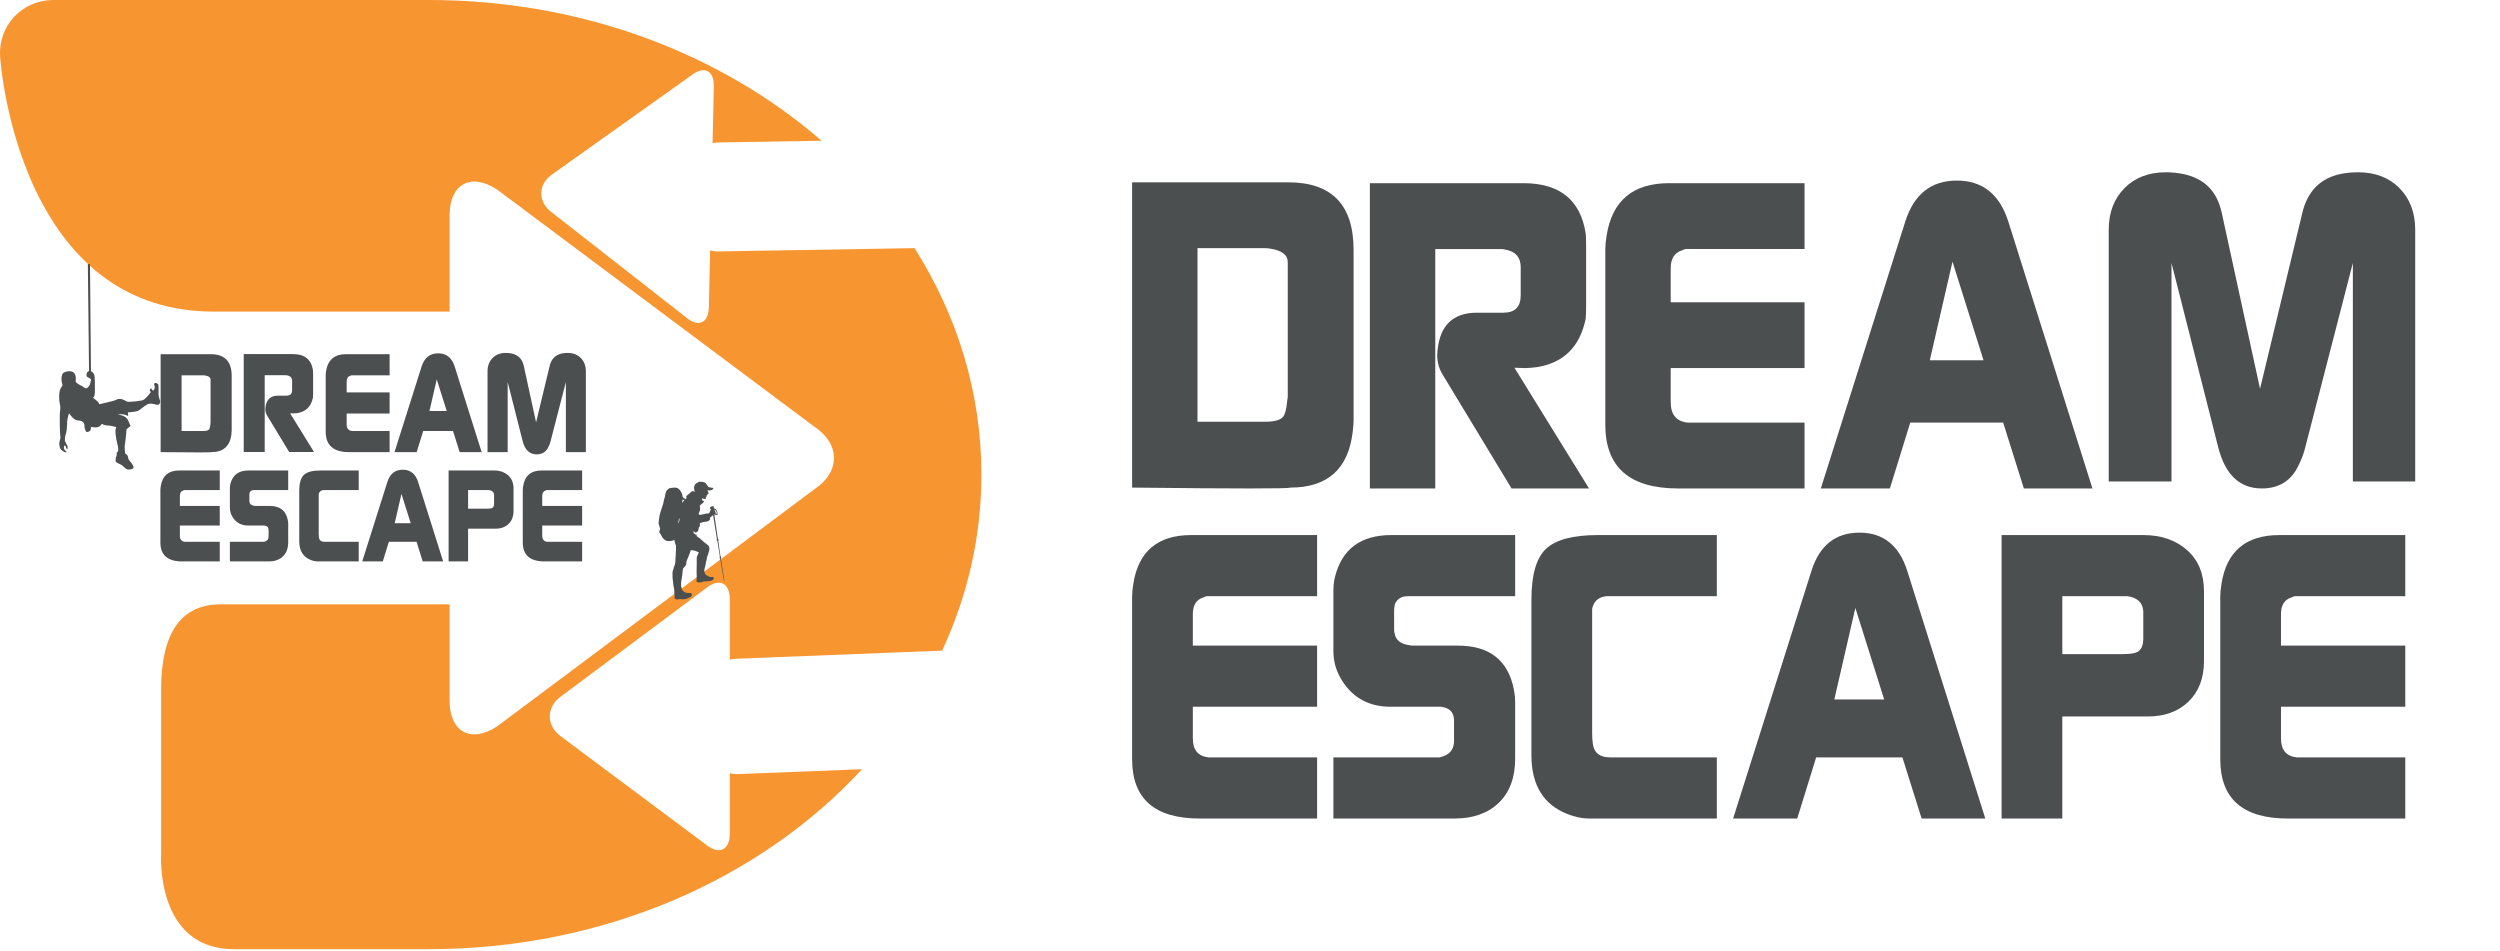 <svg width="1075" height="409" viewBox="0 0 1075 409" fill="none" xmlns="http://www.w3.org/2000/svg">
<path d="M313.829 283.646V257.767C313.829 250.6 309.254 248.398 303.669 252.884L240.607 299.925C235.014 304.411 235.014 311.735 240.607 316.212L303.669 363.262C309.254 367.739 313.829 365.537 313.829 358.37V332.491C314.806 332.723 315.815 332.88 316.858 332.88L370.678 330.762C327.159 377.902 259.893 408.143 184.395 408.143H100.607C66.743 408.143 69.291 367.358 69.291 367.358V296.54C69.291 294.694 69.341 292.94 69.432 291.268C70.896 265.587 83.183 259.86 94.882 259.86H193.331V301.332C193.331 314.781 202.523 319.738 213.751 312.347L241.955 291.268L350.184 210.37C361.412 202.971 361.412 190.879 350.184 183.489L236.346 98.394L213.751 81.511C202.523 74.112 193.331 79.07 193.331 92.518V133.989H91.92C53.67 133.989 31.241 111.81 18.143 87.395C2.125 57.56 0.048 24.406 0.048 24.406C-0.796 10.982 9.522 5.90611e-05 22.967 5.90611e-05H184.395C250.453 5.90611e-05 310.206 23.148 353.27 60.515L309.271 61.251C308.286 61.226 307.335 61.351 306.4 61.557L306.954 37.11C307.111 30.34 302.834 28.172 297.456 32.277L236.892 75.37C231.514 79.483 231.357 86.402 236.544 90.755L295.106 136.539C300.286 140.883 304.654 138.906 304.811 132.136L305.357 107.688C306.284 107.936 307.227 108.102 308.212 108.127L393.257 106.695C411.592 135.636 422 168.807 422 204.072C422 230.82 416.01 256.368 405.105 279.772L316.858 283.248C315.815 283.248 314.806 283.406 313.829 283.646Z" fill="#F79531"/>
<path d="M87.414 185.327C88.617 185.327 89.419 185.127 89.82 184.726C90.141 184.445 90.362 183.643 90.482 182.319C90.522 182.159 90.542 181.958 90.542 181.717V163.306C90.542 162.304 89.72 161.682 88.076 161.441C87.915 161.401 87.675 161.38 87.355 161.38H78.091V185.327H87.414ZM69.069 194.413V152.295H90.603C96.618 152.295 99.625 155.404 99.625 161.621V185.147C99.625 185.507 99.585 186.029 99.504 186.711C98.903 191.846 96.036 194.413 90.903 194.413C90.743 194.572 83.465 194.572 69.069 194.413Z" fill="#4C4F50"/>
<path d="M104.8 152.254H125.973C130.985 152.254 133.853 154.561 134.575 159.173C134.614 159.413 134.635 159.955 134.635 160.797V169.221C134.635 169.983 134.614 170.565 134.575 170.966C133.77 174.857 131.5 177.083 127.761 177.644C127.118 177.725 126.595 177.765 126.194 177.765L124.747 177.718L135.036 194.371H124.349L114.844 178.668C114.243 177.705 114.003 176.622 114.124 175.419C114.442 171.889 116.257 170.123 119.569 170.123H123.218C124.815 170.123 125.612 169.321 125.612 167.717V163.866C125.612 162.462 124.873 161.64 123.398 161.399C123.278 161.359 123.079 161.339 122.799 161.339H113.823V194.371H104.8V152.254Z" fill="#4C4F50"/>
<path d="M140.045 185.612V161.381C140.045 160.903 140.106 160.285 140.226 159.528C140.987 154.707 143.855 152.295 148.827 152.295H167.534V161.381H151.173C151.053 161.381 150.872 161.441 150.632 161.561C149.588 161.883 149.068 162.704 149.068 164.028V168.721H167.534V177.806H149.068V182.5C149.068 184.224 149.85 185.167 151.414 185.327H167.534V194.413H150.09C143.393 194.413 140.045 191.48 140.045 185.612Z" fill="#4C4F50"/>
<path d="M192.085 176.723L187.805 163.123L184.677 176.723H192.085ZM169.64 194.412L181.308 157.529C182.511 153.799 184.877 151.934 188.406 151.934C191.935 151.934 194.301 153.817 195.504 157.581L207.112 194.412H197.652L194.794 185.327H181.978L179.167 194.412H169.64Z" fill="#4C4F50"/>
<path d="M209.64 194.412V159.696C209.64 157.33 210.362 155.415 211.805 153.95C213.248 152.486 215.155 151.754 217.521 151.754C218.324 151.754 219.125 151.835 219.928 151.994C222.815 152.597 224.58 154.363 225.222 157.294L230.517 181.623L236.364 157.294C237.085 154.363 238.828 152.597 241.591 151.994C242.352 151.835 243.174 151.754 244.055 151.754C246.418 151.754 248.32 152.486 249.762 153.95C251.203 155.415 251.925 157.33 251.925 159.696V194.412H243.324V164.268L236.767 189.66C236.566 190.501 236.246 191.365 235.805 192.246C234.802 194.332 233.118 195.375 230.753 195.375C227.704 195.375 225.7 193.47 224.737 189.66L218.301 164.268V194.412H209.64Z" fill="#4C4F50"/>
<path d="M68.968 233.239V210.74C68.968 210.296 69.024 209.723 69.136 209.019C69.843 204.543 72.505 202.304 77.123 202.304H94.492V210.74H79.301C79.189 210.74 79.021 210.796 78.798 210.907C77.829 211.205 77.346 211.969 77.346 213.198V217.555H94.492V225.991H77.346V230.348C77.346 231.951 78.072 232.826 79.524 232.974H94.492V241.411H78.295C72.077 241.411 68.968 238.687 68.968 233.239Z" fill="#4C4F50"/>
<path d="M98.849 210.014C98.849 209.306 98.923 208.654 99.072 208.058C100.04 204.222 102.627 202.304 106.835 202.304H123.925V210.74H109.075C108.253 210.74 107.674 211.096 107.338 211.81C107.262 212.185 107.226 212.468 107.226 212.655V215.246C107.226 215.51 107.244 215.697 107.282 215.81C107.431 216.786 108.122 217.348 109.355 217.498C109.467 217.537 109.654 217.555 109.915 217.555H116.024C120.394 217.555 122.972 219.586 123.756 223.645C123.869 224.241 123.925 224.781 123.925 225.265V233.142C123.925 235.75 123.176 237.779 121.678 239.231C120.18 240.684 118.136 241.411 115.548 241.411H98.849V232.974H113.53L114.035 232.807C115.006 232.472 115.492 231.765 115.492 230.684V227.891C115.492 226.773 114.896 226.14 113.705 225.991H106.723C103.856 225.991 101.659 224.837 100.133 222.527C99.276 221.224 98.849 219.828 98.849 218.337V210.014Z" fill="#4C4F50"/>
<path d="M128.673 232.696V211.187C128.673 207.798 129.343 205.47 130.683 204.204C132.024 202.938 134.406 202.304 137.833 202.304H154.252V210.74H139.005C137.925 210.852 137.274 211.429 137.05 212.472V229.567C137.05 230.796 137.18 231.616 137.442 232.025C137.813 232.659 138.521 232.975 139.564 232.975H154.252V241.411H136.603C135.672 241.411 134.686 241.206 133.643 240.796C130.329 239.493 128.673 236.792 128.673 232.696Z" fill="#4C4F50"/>
<path d="M176.601 224.986L172.626 212.358L169.722 224.986H176.601ZM155.76 241.411L166.594 207.164C167.711 203.701 169.908 201.969 173.185 201.969C176.461 201.969 178.658 203.718 179.775 207.213L190.554 241.411H181.769L179.116 232.975H167.216L164.606 241.411H155.76Z" fill="#4C4F50"/>
<path d="M209.488 218.728C210.529 218.728 211.237 218.636 211.61 218.449C212.168 218.151 212.448 217.537 212.448 216.606V212.751C212.336 211.597 211.61 210.927 210.269 210.74H201.277V218.728H209.488ZM192.9 241.411V202.304H212.448C214.905 202.304 216.915 202.993 218.479 204.371C220.043 205.749 220.825 207.649 220.825 210.069V219.678C220.825 222.024 220.117 223.887 218.702 225.265C217.287 226.643 215.408 227.332 213.062 227.332H201.277V241.411H192.9Z" fill="#4C4F50"/>
<path d="M224.791 233.239V210.74C224.791 210.296 224.847 209.723 224.959 209.019C225.666 204.543 228.328 202.304 232.946 202.304H250.315V210.74H235.123C235.011 210.74 234.844 210.796 234.62 210.907C233.652 211.205 233.168 211.969 233.168 213.198V217.555H250.315V225.991H233.168V230.348C233.168 231.951 233.895 232.826 235.347 232.974H250.315V241.411H234.118C227.9 241.411 224.791 238.687 224.791 233.239Z" fill="#4C4F50"/>
<path fill-rule="evenodd" clip-rule="evenodd" d="M38.695 113.539L39.117 159.551C39.117 159.551 40.048 160.111 40.42 160.856C40.792 161.601 40.792 164.395 40.792 164.395C40.792 164.395 40.775 165.789 40.799 166.856C40.822 167.923 40.846 168.967 40.652 169.961C40.458 170.956 39.949 171.004 39.949 171.004C39.949 171.004 41.44 172.18 41.889 172.569C42.337 172.957 42.761 173.831 42.761 173.831C42.761 173.831 48.001 172.592 48.874 172.35C49.746 172.108 50.862 171.138 52.462 171.671C54.063 172.204 54.402 172.787 55.178 172.787C55.954 172.787 60.903 172.545 61.921 171.818C62.939 171.09 64.54 169.052 64.54 169.052C64.54 169.052 65.076 168.568 64.59 168.252C64.105 167.937 64.784 166.943 64.954 166.967C65.123 166.991 65.632 168.131 65.9 167.961C66.166 167.791 66.603 167.015 66.578 166.336C66.555 165.657 65.996 165.366 66.36 164.881C66.724 164.395 67.962 164.808 68.106 165.511C68.251 166.215 68.106 168.035 68.179 169.708C68.251 171.381 69.006 172.158 68.884 172.788C68.763 173.42 68.545 174.196 67.55 174.074C66.556 173.953 64.786 173.105 63.307 173.905C61.828 174.706 60.348 176.186 59.378 176.647C58.408 177.107 54.989 177.326 54.989 177.326L55.135 178.927C55.135 178.927 54.261 178.395 53.121 178.201C51.981 178.006 50.527 178.225 50.527 178.225C50.527 178.225 53.994 178.491 54.964 180.553C55.934 182.615 56.152 183.149 56.152 183.149L54.406 184.58C54.406 184.58 54.066 189.213 53.727 190.959C53.387 192.706 53.872 195.083 53.872 195.083C53.872 195.083 54.987 195.52 55.036 196.539C55.085 197.557 55.861 198.333 55.861 198.333C55.861 198.333 56.855 199.353 57.171 200.129C57.486 200.905 57.535 201.196 57.171 201.488C56.807 201.779 55.473 202.069 54.697 201.827C53.921 201.585 53.169 200.566 52.345 200.008C51.52 199.45 50.163 199.062 49.847 198.626C49.532 198.188 49.799 196.49 50.09 196.006C50.381 195.521 49.967 194.866 50.234 194.574C50.5 194.283 50.84 194.259 50.84 193.458C50.84 192.658 50.694 191.591 50.354 190.427C50.015 189.263 49.506 185.77 49.651 184.92C49.797 184.071 50.015 183.635 50.015 183.635C50.015 183.635 47.346 182.957 46.109 182.957C44.873 182.957 43.733 182.23 43.733 182.23C43.733 182.23 43.369 183.248 42.156 183.636C40.944 184.025 39.077 183.54 39.077 183.54C39.077 183.54 39.221 184.51 38.857 185.044C38.494 185.578 37.353 186.087 36.965 185.505C36.577 184.923 36.286 183.783 36.311 183.03C36.335 182.278 36.02 181.575 35.147 181.114C34.273 180.653 33.108 181.067 31.944 180.193C30.779 179.32 29.664 177.694 29.664 177.694C29.664 177.694 28.958 180.047 28.909 181.018C28.861 181.988 28.812 184.171 28.57 185.578C28.328 186.985 27.939 187.3 27.939 188.464C27.939 189.628 27.695 189.265 28.349 190.526C29.005 191.788 29.15 191.909 29.101 192.515C29.053 193.122 28.811 193.195 28.811 193.195C28.811 193.195 28.374 192.758 28.374 192.321C28.374 191.885 27.864 191.254 27.695 191.667C27.525 192.079 27.11 192.734 28.032 193.68C28.954 194.626 28.615 194.529 28.323 194.529C28.032 194.529 27.039 194.045 26.553 193.584C26.068 193.122 25.727 193.074 25.533 191.279C25.339 189.483 26.163 189.144 25.921 187.446C25.678 185.748 25.627 178.52 25.772 177.259C25.918 175.997 26.112 175.172 25.724 173.668C25.336 172.165 25.233 168.382 26.058 167.023C26.883 165.665 27.003 165.907 26.761 165.131C26.518 164.355 25.814 160.813 27.779 160.037C29.743 159.261 31.78 159.551 32.338 161.128C32.895 162.705 32.41 163.797 32.58 164.209C32.749 164.621 34.398 165.665 34.956 165.834C35.514 166.004 36.484 167.168 37.188 166.95C37.891 166.732 38.666 165.762 38.836 164.67C39.006 163.578 39.467 163.433 38.909 162.899C38.351 162.365 37.38 162.293 37.235 161.614C37.09 160.934 37.345 160.199 37.642 159.908C37.939 159.618 38.285 159.551 38.285 159.551L37.774 113.539H38.695Z" fill="#4C4F50"/>
<path d="M307.126 219.262L307.276 219.206H307.332L307.65 219.393L307.838 219.636L308.044 220.011L308.194 220.555V221.004L307.875 220.948L307.763 220.855L307.706 220.461L307.575 220.068L307.482 219.693L307.276 219.43L307.126 219.262ZM294.222 215.213L293.867 215.558L293.42 216.121L293.279 216.336L293.453 215.216L293.555 214.715L293.718 214.866L294.077 215.016L294.359 215.085L294.222 215.213ZM292.164 223.477L291.949 224.508L291.705 225.061L291.686 224.601L291.78 223.946L291.967 223.187L292.211 222.699L292.164 223.477ZM310.006 240.111L310.102 239.941L309.981 239.267L309.797 239.185L308.842 232.478L308.981 232.378L308.89 231.845L308.706 231.678L307.387 222.923L307.197 221.224L307.322 221.096L307.607 221.374L308.015 221.439L308.352 221.434L308.547 221.249L308.485 220.786L308.478 220.21L308.318 219.818L308.158 219.384L307.731 218.954L307.306 218.706L307.023 218.541L306.839 218.431L306.837 218.29L307.017 218.063L307.013 217.74L306.493 217.732L305.89 217.796L305.513 218.04L305.291 218.281L305.267 218.549L305.395 218.744L305.61 219.051L305.668 219.219L305.448 219.573L305.229 220.026L304.969 220.591L304.888 220.831L304.647 220.736L304.128 220.785L303.693 220.846L303.119 221.008L302.487 221.1L301.885 221.262L301.226 221.341L300.776 221.347L300.508 221.251L300.477 221.013L300.501 220.731L300.706 220.195L300.868 219.729L301.005 219.376L301.012 218.799L301.005 218.265L300.914 217.76L300.923 217.352L301.229 217.123L301.716 216.738L302.022 216.453L302.494 216.011L302.671 215.868L302.666 215.503L302.387 215.333L301.878 215.058L301.81 214.881L301.863 214.618L301.942 214.223L302.423 214.48L303.052 214.528L303.408 214.524L303.602 214.343L303.523 213.979L303.398 213.746L303.762 213.676L303.853 213.459L303.719 213.142L304.092 213.044L304.154 212.753L304.235 212.498L304.6 212.438L304.672 212.249L304.64 211.941L304.465 211.418L304.312 211.129L304.224 210.868L304.514 210.864L304.852 210.879L305.283 210.864L305.629 210.812L306.123 210.628L306.476 210.427L306.735 210.124L306.732 209.908L306.628 209.788L306.056 209.72L305.126 209.563L304.636 209.372L304.513 209.224L304.236 208.853L303.892 208.332L303.549 207.877L303.246 207.609L302.727 207.344L302.108 207.202L301.592 207.189L301.161 207.176L300.861 207.18L300.738 207.088L300.523 207.091L300.357 207.299L300.125 207.452L299.649 207.664L299.231 207.932L298.954 208.244L298.679 208.726L298.515 209.14L298.457 209.722L298.465 210.35L298.594 210.943L298.796 211.348L298.615 211.463L298.388 211.297L297.894 211.176L297.572 211.237L297.224 211.508L296.908 211.766L296.224 212.421L295.472 212.993L295.11 213.306L295.145 213.868L295.152 214.374L294.817 214.575L293.978 214.164L293.521 213.561L293.348 212.523L293.098 211.982L292.781 211.367L292.38 210.754L291.896 210.282L291.301 209.867L290.596 209.68L289.471 209.694L287.9 209.91L287.287 210.283L286.566 211.061L286.131 212.266L285.922 213.581L285.49 214.973L285.245 216.326L284.776 217.794L284.379 219.036L283.695 221.218L283.347 223.435L283.18 225.011L283.455 226.057L283.651 226.692L283.866 227.458L283.612 228.098L283.491 228.887L283.796 229.315L284.13 229.835L284.446 230.337L284.678 230.925L285.172 231.49L285.496 231.861L285.818 232.138L286.327 232.47L287.06 232.629L287.548 232.66L288.204 232.671L288.952 232.526L289.447 232.374L290.053 232.179L290.054 232.184L290.059 232.656L290.141 232.967L290.147 232.991L290.155 233.013L290.353 233.537L290.336 233.776L290.319 234.013L290.505 234.16L290.65 234.275L290.709 235.283L290.664 236.045L290.663 236.049V236.053L290.62 237.103L290.567 238.782L290.445 240.177L290.444 240.189L290.443 240.201L290.403 241.388L290.209 242.794L289.907 243.471L289.893 243.502L289.884 243.536L289.671 244.315L289.323 245.392L289.314 245.418L289.309 245.445L289.177 246.121L289.169 246.166L289.169 246.213L289.178 246.887L289.186 247.562L289.196 248.391V248.416L289.199 248.44L289.314 249.391L289.399 250.193L289.506 251.293L289.507 251.305L289.509 251.316L289.631 252.139L289.634 252.158L289.639 252.177L289.815 252.916L289.881 253.258L289.929 253.929L289.928 254.161L290.012 255.91L290.181 255.908L290.096 256.564L290.029 257.165L290.106 257.333L290.427 257.572L290.776 257.749L291.408 257.748L291.844 257.715L292.152 257.644L292.424 257.511L292.636 257.613L293.024 257.693L293.48 257.694L294.141 257.693L294.999 257.515L295.819 257.242L296.695 256.8L297.253 256.493L297.464 256.145L297.505 255.647L297.388 255.292L297.197 255.051L296.765 254.962L296.082 254.976L295.393 254.929L294.66 254.755L294.136 254.489L293.906 254.373L293.984 254.323L293.614 253.963L293.374 253.668L293.221 253.227L293.092 252.859L292.954 252.386L292.945 252.351L292.93 252.32L292.898 252.254L292.877 250.577L292.948 249.862L293.067 249.239L293.069 249.234V249.23L293.173 248.61L293.175 248.602L293.176 248.594L293.278 247.829L293.403 247.037L293.405 247.026L293.406 247.015L293.469 246.438L293.47 246.431L293.471 246.423L293.53 245.635L293.597 244.842L293.768 244.458L293.99 244.146L294.237 243.866L294.556 243.567L294.594 243.531L294.622 243.488L294.829 243.176L294.854 243.139L294.87 243.097L295.021 242.73L295.041 242.681L295.049 242.628L295.127 242.121L295.132 242.084L295.127 241.72L295.215 241.329L295.432 240.799L295.435 240.791L295.438 240.782L295.665 240.161L295.931 239.552L295.934 239.547L295.937 239.541L296.373 238.467L296.375 238.461L296.376 238.457L296.812 237.308L296.815 237.3L296.818 237.292L297.082 236.509L298.061 236.689L298.748 236.815L299.185 236.95L299.819 237.205L300.446 237.556L300.514 237.599L300.477 237.692L300.242 238.122L300.234 238.135L300.229 238.149L299.955 238.743L299.775 239.142L299.759 239.177L299.749 239.213L299.589 239.834L299.573 239.897L299.575 239.962L299.597 240.612L299.582 241.628L299.594 242.615L299.557 244.141L299.539 244.928V244.941L299.545 245.991L299.537 246.416L299.607 248.03L299.529 248.594L299.619 248.637L299.559 249.07L299.486 249.605V249.607L299.485 249.612L299.504 250.033L299.662 250.243L299.906 250.38L300.342 250.446L300.858 250.443L301.238 250.442L301.986 250.301L302.294 250.214L302.567 249.934L302.957 250.028L304.19 249.933L305.166 249.864L305.957 249.643L306.571 249.32L306.821 249.092L306.88 248.704L306.879 248.701L306.881 248.697L306.864 248.514L306.763 248.248L306.62 248.081L306.213 248.087L305.665 248.136L305.243 248.057L304.777 247.922L304.267 247.633L303.928 247.441L303.431 247.068L303.239 246.86L303.077 246.44L303.064 246.206L302.945 246.02L302.915 245.847L302.871 245.726L302.864 245.651L302.854 245.623L302.877 244.983L303.042 244.211L303.308 243.304L303.314 243.279L303.319 243.254L303.544 241.951L303.896 240.403L303.902 240.379L303.905 240.354L303.983 239.675L304.273 238.876L304.618 237.894L304.624 237.878L304.628 237.863L304.861 237.001L304.862 236.998L304.863 236.995L305.01 236.417L305.02 236.378L305.023 236.337L305.059 235.83L305.064 235.766L305.05 235.702L304.974 235.366L304.968 235.335L304.958 235.306L304.797 234.873L304.759 234.769L304.677 234.695L304.099 234.173L304.086 234.161L304.072 234.15L303.005 233.33L301.492 231.99L301.488 231.987L301.485 231.985L300.818 231.416L300.801 231.402L300.783 231.39L299.584 230.559L299.542 229.972L299.084 229.866L299.084 229.859L298.743 229.554L298.333 229.32L298.232 229.124L298.226 228.731L298.223 228.45L298.518 228.432L298.52 228.601L298.696 228.837L298.918 228.989L299.269 228.956L299.647 228.797L299.994 228.498L300.284 228.044L300.411 227.326L300.498 226.837L300.812 226.421L300.976 226.063L301.009 225.744L300.89 225.164L300.879 225.014L301.186 224.884L301.774 224.708L302.18 224.548L302.824 224.414L303.737 224.318L304.633 224.053L304.911 223.825L305.29 223.385L305.317 222.625L305.389 222.381L305.745 222.311L305.938 222.083L306.179 221.837L306.429 221.646L306.655 221.667L308.27 231.698L308.16 231.868L308.265 232.401L308.459 232.539L309.545 239.231L309.42 239.387L309.499 240.075L309.683 240.171L311.279 249.764L311.476 249.761L310.006 240.111Z" fill="#4C4F50"/>
<mask id="mask0_4_108" style="mask-type:luminance" maskUnits="userSpaceOnUse" x="448" y="41" width="627" height="327">
<path d="M448 41H1075V367.687H448V41Z" fill="white"/>
</mask>
<g mask="url(#mask0_4_108)">
<path d="M543.986 181.346C547.735 181.346 550.235 180.721 551.485 179.471C552.483 178.597 553.173 176.095 553.547 171.969C553.671 171.471 553.735 170.845 553.735 170.094V112.712C553.735 109.588 551.172 107.649 546.048 106.898C545.547 106.774 544.797 106.71 543.799 106.71H514.927V181.346H543.986ZM486.808 209.663V78.394H553.923C572.67 78.394 582.044 88.083 582.044 107.461V180.783C582.044 181.908 581.917 183.534 581.668 185.658C579.793 201.663 570.857 209.663 554.86 209.663C554.359 210.16 531.676 210.16 486.808 209.663Z" fill="#4C4F50"/>
<path d="M589.043 78.768H655.034C670.655 78.768 679.593 85.959 681.843 100.334C681.965 101.083 682.029 102.771 682.029 105.397V131.65C682.029 134.026 681.965 135.841 681.843 137.089C679.334 149.216 672.259 156.155 660.607 157.904C658.602 158.156 656.972 158.279 655.722 158.279L651.211 158.135L683.281 210.036H649.971L620.348 161.095C618.473 158.095 617.726 154.719 618.102 150.968C619.095 139.965 624.751 134.462 635.074 134.462H646.448C651.423 134.462 653.909 131.964 653.909 126.962V114.961C653.909 110.586 651.605 108.022 647.008 107.271C646.632 107.149 646.012 107.085 645.142 107.085H617.164V210.036H589.043V78.768Z" fill="#4C4F50"/>
<path d="M690.281 182.606V107.083C690.281 105.594 690.469 103.67 690.844 101.308C693.216 86.283 702.154 78.767 717.653 78.767H775.956V107.083H724.964C724.589 107.083 724.026 107.271 723.276 107.646C720.024 108.649 718.402 111.209 718.402 115.334V129.962H775.956V158.277H718.402V172.906C718.402 178.282 720.838 181.22 725.713 181.719H775.956V210.036H721.589C700.716 210.036 690.281 200.894 690.281 182.606Z" fill="#4C4F50"/>
<path d="M852.913 154.903L839.572 112.515L829.824 154.903H852.913ZM782.956 210.036L819.323 95.082C823.073 83.456 830.446 77.643 841.447 77.643C852.445 77.643 859.819 83.511 863.569 95.243L899.748 210.036H870.263L861.355 181.719H821.412L812.649 210.036H782.956Z" fill="#4C4F50"/>
<path d="M906.749 207.036V98.832C906.749 91.459 908.999 85.49 913.497 80.924C917.996 76.363 923.937 74.08 931.313 74.08C933.815 74.08 936.313 74.332 938.815 74.829C947.814 76.708 953.315 82.213 955.314 91.347L971.819 167.175L990.041 91.347C992.288 82.213 997.72 76.708 1006.33 74.829C1008.7 74.332 1011.27 74.08 1014.01 74.08C1021.38 74.08 1027.3 76.363 1031.8 80.924C1036.29 85.49 1038.54 91.459 1038.54 98.832V207.036H1011.73V113.085L991.298 192.222C990.671 194.846 989.674 197.537 988.299 200.285C985.173 206.786 979.924 210.036 972.552 210.036C963.051 210.036 956.803 204.1 953.804 192.222L933.744 113.085V207.036H906.749Z" fill="#4C4F50"/>
<path d="M486.808 326.496V256.372C486.808 254.99 486.982 253.203 487.33 251.009C489.534 237.059 497.831 230.081 512.222 230.081H566.358V256.372H519.011C518.662 256.372 518.141 256.547 517.445 256.894C514.426 257.824 512.918 260.203 512.918 264.034V277.615H566.358V303.908H512.918V317.488C512.918 322.481 515.181 325.211 519.707 325.672H566.358V351.966H515.877C496.497 351.966 486.808 343.476 486.808 326.496Z" fill="#4C4F50"/>
<path d="M573.358 254.11C573.358 251.905 573.589 249.872 574.054 248.015C577.071 236.06 585.135 230.081 598.25 230.081H651.515V256.372H605.233C602.669 256.372 600.864 257.484 599.817 259.708C599.582 260.878 599.469 261.758 599.469 262.342V270.416C599.469 271.239 599.526 271.823 599.643 272.174C600.107 275.217 602.261 276.97 606.104 277.438C606.454 277.558 607.035 277.615 607.851 277.615H626.891C640.511 277.615 648.545 283.943 650.99 296.594C651.339 298.453 651.515 300.136 651.515 301.644V326.196C651.515 334.323 649.18 340.648 644.511 345.174C639.842 349.7 633.472 351.966 625.405 351.966H573.358V325.672H619.117L620.69 325.151C623.716 324.105 625.231 321.901 625.231 318.533V309.828C625.231 306.344 623.373 304.372 619.661 303.908H597.901C588.964 303.908 582.119 300.31 577.361 293.111C574.69 289.05 573.358 284.698 573.358 280.053V254.11Z" fill="#4C4F50"/>
<path d="M658.515 324.804V257.767C658.515 247.204 660.603 239.948 664.781 236.001C668.959 232.056 676.385 230.081 687.063 230.081H738.239V256.374H690.718C687.351 256.722 685.322 258.522 684.625 261.771V315.053C684.625 318.881 685.03 321.439 685.845 322.713C687.003 324.688 689.209 325.673 692.459 325.673H738.239V351.966H683.232C680.33 351.966 677.255 351.328 674.007 350.05C663.677 345.988 658.515 337.572 658.515 324.804Z" fill="#4C4F50"/>
<path d="M810.195 300.774L797.807 261.418L788.756 300.774H810.195ZM745.239 351.966L779.006 245.229C782.487 234.435 789.334 229.036 799.548 229.036C809.759 229.036 816.608 234.487 820.089 245.38L853.682 351.966H826.304L818.033 325.673H780.945L772.81 351.966H745.239Z" fill="#4C4F50"/>
<path d="M912.382 281.271C915.629 281.271 917.835 280.983 918.996 280.401C920.735 279.473 921.607 277.557 921.607 274.655V262.64C921.258 259.044 918.996 256.955 914.818 256.372H886.792V281.271H912.382ZM860.682 351.966V230.081H921.607C929.265 230.081 935.531 232.229 940.406 236.523C945.281 240.817 947.718 246.739 947.718 254.283V284.231C947.718 291.543 945.511 297.35 941.102 301.644C936.691 305.94 930.833 308.086 923.521 308.086H886.792V351.966H860.682Z" fill="#4C4F50"/>
<path d="M954.717 326.496V256.372C954.717 254.99 954.892 253.203 955.24 251.009C957.443 237.059 965.741 230.081 980.133 230.081H1034.27V256.372H986.919C986.571 256.372 986.05 256.547 985.353 256.894C982.334 257.824 980.828 260.203 980.828 264.034V277.615H1034.27V303.908H980.828V317.488C980.828 322.481 983.092 325.211 987.618 325.672H1034.27V351.966H983.787C964.407 351.966 954.717 343.476 954.717 326.496Z" fill="#4C4F50"/>
</g>
</svg>

